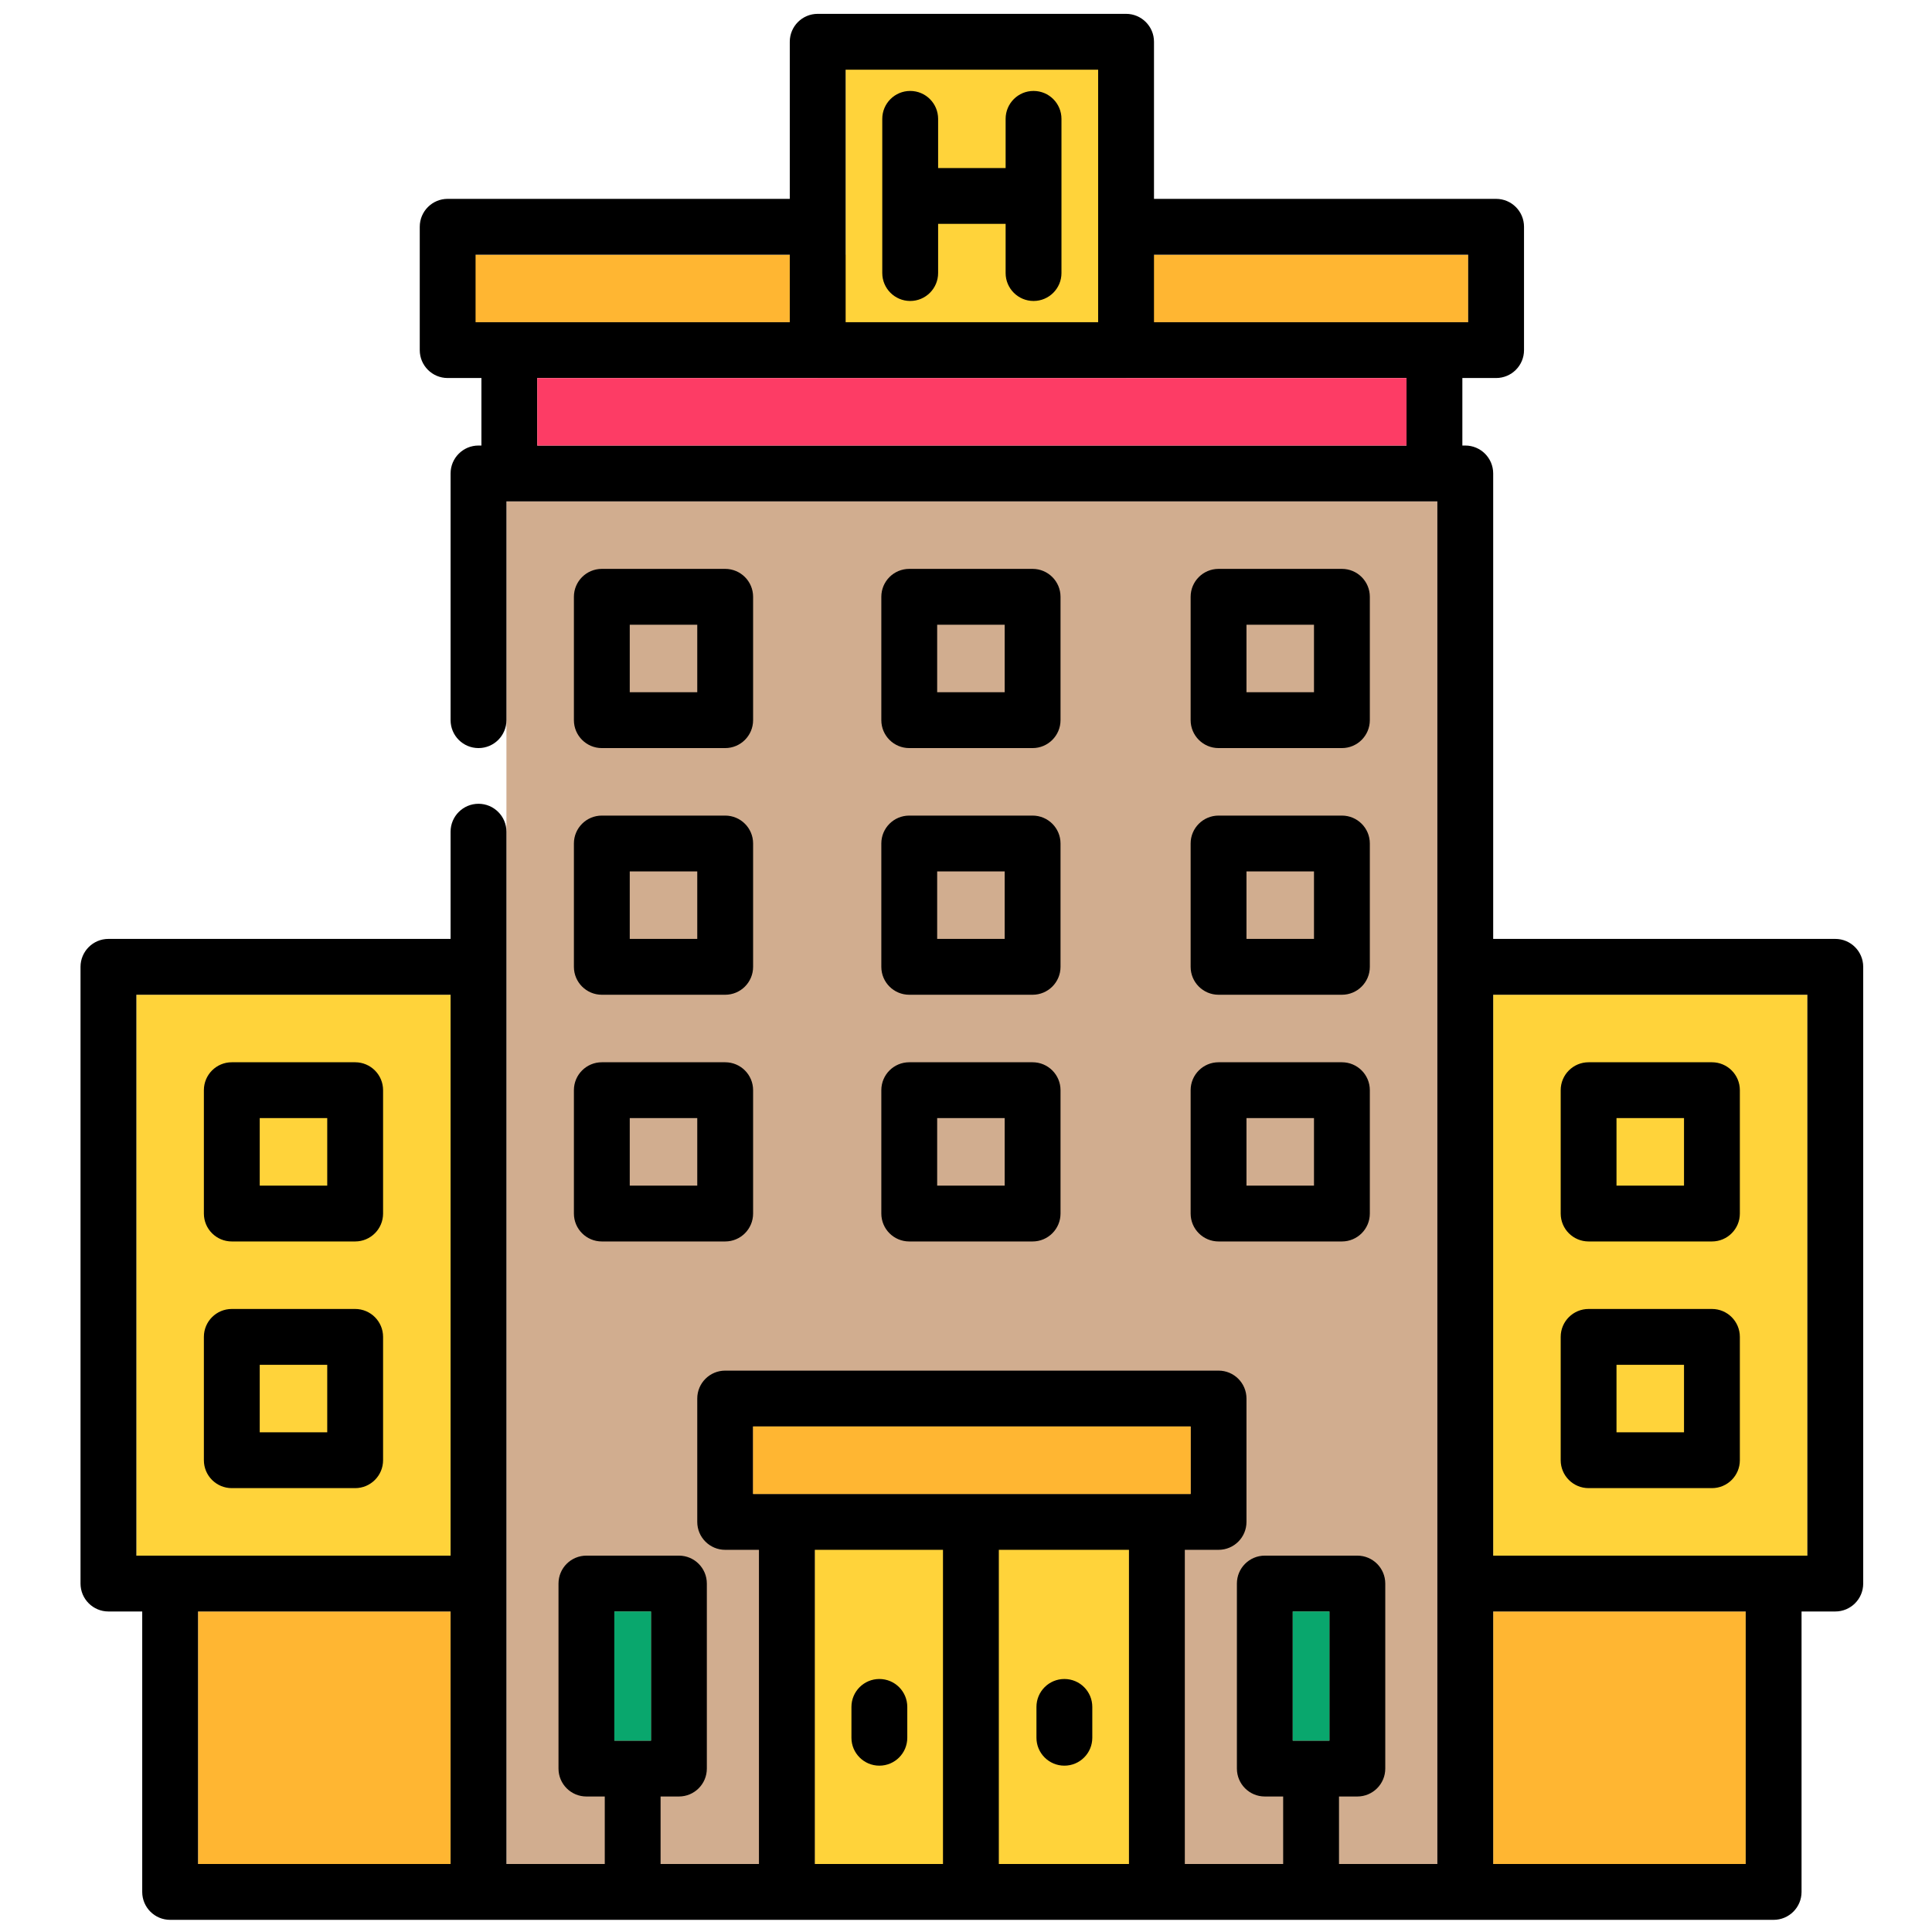 <?xml version="1.0" encoding="UTF-8"?>
<svg xmlns="http://www.w3.org/2000/svg" id="Filled" viewBox="0 0 512 512" width="512" height="512">
 <defs>
  <style type="text/css">
   <![CDATA[
    .fil5 {fill:#09A76D}
    .fil0 {fill:#D1AD8F}
    .fil4 {fill:#FD3C65}
    .fil2 {fill:#FFB632}
    .fil1 {fill:#FFD33A}
    .fil3 {fill:black;fill-rule:nonzero}
   ]]>
  </style>
 </defs>
 <g id="Capa_x0020_1">
  <rect class="fil0" x="134.21" y="132.87" width="246.7" height="361.11"/>
  <rect class="fil1" x="215.93" y="410.18" width="83.26" height="83.8"/>
  <rect class="fil2" x="395.71" y="427.06" width="66.92" height="66.92"/>
  <rect class="fil2" x="52.49" y="427.06" width="66.92" height="66.92"/>
  <rect class="fil1" x="395.71" y="263.62" width="83.27" height="148.64"/>
  <rect class="fil1" x="36.14" y="263.62" width="83.27" height="148.64"/>
  <rect class="fil2" x="125.85" y="67.5" width="263.23" height="17.89"/>
  <rect class="fil1" x="224.1" y="17.99" width="67.2" height="67.86"/>
  <g id="_1893383513200">
   <g>
    <path class="fil3" d="M233.04 444.95c-4.08,0 -7.4,3.31 -7.4,7.4l0 8.17c0,4.09 3.32,7.4 7.4,7.4 4.09,0 7.4,-3.31 7.4,-7.4l0 -8.17c0,-4.09 -3.31,-7.4 -7.4,-7.4z"/>
   </g>
  </g>
  <g id="_1893383513248">
   <g>
    <path class="fil3" d="M282.07 444.95c-4.08,0 -7.4,3.31 -7.4,7.4l0 8.17c0,4.09 3.32,7.4 7.4,7.4 4.09,0 7.4,-3.31 7.4,-7.4l0 -8.17c0,-4.09 -3.31,-7.4 -7.4,-7.4z"/>
   </g>
  </g>
  <g id="_1893373665072">
   <g>
    <path class="fil3" d="M273.9 24.1c-4.09,0 -7.4,3.31 -7.4,7.4l0 13.03 -17.89 0 0 -13.03c0,-4.09 -3.31,-7.4 -7.4,-7.4 -4.08,0 -7.4,3.31 -7.4,7.4l0 20.39c0,0.01 0,0.02 0,0.03 0,0.02 0,0.03 0,0.04l0 20.4c0,4.08 3.32,7.4 7.4,7.4 4.09,0 7.4,-3.32 7.4,-7.4l0 -13.04 17.89 0 0 13.04c0,4.08 3.31,7.4 7.4,7.4 4.09,0 7.4,-3.32 7.4,-7.4l0 -40.86c0,-4.09 -3.31,-7.4 -7.4,-7.4z"/>
   </g>
  </g>
  <g id="_1893373664496">
   <g>
    <path class="fil3" d="M486.37 248.82l-90.66 0 0 -123.35c0,-4.09 -3.32,-7.4 -7.4,-7.4l-0.77 0 0 -17.89 8.94 0c4.09,0 7.4,-3.31 7.4,-7.39l0 -32.69c0,-4.09 -3.31,-7.4 -7.4,-7.4l-90.66 0 0 -41.63c0,-4.09 -3.32,-7.4 -7.4,-7.4l-81.72 0c-4.09,0 -7.4,3.31 -7.4,7.4l0 41.63 -90.67 0c-4.08,0 -7.39,3.31 -7.39,7.4l0 32.69c0,4.08 3.31,7.39 7.39,7.39l8.95 0 0 17.89 -0.77 0c-4.09,0 -7.4,3.31 -7.4,7.4l0 65.38c0,4.09 3.31,7.4 7.4,7.4 4.08,0 7.4,-3.31 7.4,-7.4l0 -57.98 246.7 0 0 123.33c0,0.01 0,0.02 0,0.02 0,0.01 0,0.02 0,0.02l0 163.4c0,0.01 0,0.02 0,0.02 0,0.01 0,0.01 0,0.02l0 74.3 -26.06 0 0 -17.89 4.86 0c4.08,0 7.4,-3.31 7.4,-7.4l0 -49.03c0,-4.09 -3.32,-7.4 -7.4,-7.4l-24.52 0c-4.09,0 -7.4,3.31 -7.4,7.4l0 49.03c0,4.09 3.31,7.4 7.4,7.4l4.86 0 0 17.89 -26.06 0 0 -83.26 8.94 0c4.09,0 7.4,-3.31 7.4,-7.4l0 -32.69c0,-4.09 -3.31,-7.4 -7.4,-7.4l-130.75 0c-4.08,0 -7.4,3.31 -7.4,7.4l0 32.69c0,4.09 3.32,7.4 7.4,7.4l8.95 0 0 83.26 -26.07 0 0 -17.89 4.86 0c4.09,0 7.4,-3.31 7.4,-7.4l0 -49.03c0,-4.09 -3.31,-7.4 -7.4,-7.4l-24.51 0c-4.09,0 -7.4,3.31 -7.4,7.4l0 49.03c0,4.09 3.31,7.4 7.4,7.4l4.86 0 0 17.89 -26.06 0 0 -273.57c0,-4.08 -3.32,-7.4 -7.4,-7.4 -4.09,0 -7.4,3.32 -7.4,7.4l0 28.41 -90.67 0c-4.08,0 -7.4,3.32 -7.4,7.4l0 163.44c0,4.09 3.32,7.4 7.4,7.4l8.95 0 0 74.32c0,4.09 3.31,7.4 7.4,7.4l81.71 0 81.73 0 98.06 0 81.72 0 81.72 0c4.08,0 7.4,-3.31 7.4,-7.4l0 -74.32 8.94 0c4.09,0 7.4,-3.31 7.4,-7.4l0 -163.44c0,-4.08 -3.31,-7.4 -7.4,-7.4zm-366.96 245.16l-66.93 0 0 -66.92 66.93 0 0 66.92zm0 -81.72l-83.27 0 0 -148.64 83.27 0 0 148.64zm53.11 49.03l-9.71 0 0 -34.23 9.71 0 0 34.23zm77.38 32.69l-33.97 0 0 -83.26 33.97 0 0 83.26zm49.29 0l-34.49 0 0 -83.26 34.49 0 0 83.26zm-90.66 -98.06l-8.95 0 0 -17.89 115.95 0 0 17.89 -8.94 0 -98.06 0zm143.78 65.37l-9.72 0 0 -34.23 9.72 0 0 34.23zm-128.21 -442.82l66.92 0 0 41.61c0,0 0,0.01 0,0.02 0,0 0,0.01 0,0.01l0 25.28 -66.92 0 0 -66.92zm-89.12 66.91c-0.02,0 -0.03,0.01 -0.04,0.01l-8.91 0 0 -17.89 0 0 83.27 0 0 17.89 -74.28 0c-0.02,0 -0.03,-0.01 -0.04,-0.01zm237.76 32.69l-230.36 0 0 -17.89 74.3 0c0,0 0.01,0.01 0.02,0.01l81.72 0c0,0 0.01,-0.01 0.02,-0.01l74.3 0 0 17.89zm7.43 -32.68c-0.01,0 -0.02,-0.01 -0.03,-0.01 -0.02,0 -0.03,0.01 -0.04,0.01l-74.28 0 0 -17.89 83.26 0 0 17.89 -8.91 0zm82.46 408.59l-66.92 0 0 -66.92 66.92 0 0 66.92zm16.34 -81.72l-83.26 0 0 -148.64 83.26 0 0 148.64z"/>
   </g>
  </g>
  <g id="_1893373663584">
   <g>
    <path class="fil3" d="M94.12 281.51l-32.69 0c-4.09,0 -7.4,3.31 -7.4,7.4l0 32.69c0,4.09 3.31,7.4 7.4,7.4l32.69 0c4.08,0 7.4,-3.31 7.4,-7.4l0 -32.69c0,-4.09 -3.32,-7.4 -7.4,-7.4zm-7.4 32.69l-17.89 0 0 -17.89 17.89 0 0 17.89z"/>
   </g>
  </g>
  <g id="_1893373663968">
   <g>
    <path class="fil3" d="M192.18 281.51l-32.69 0c-4.08,0 -7.4,3.31 -7.4,7.4l0 32.69c0,4.09 3.32,7.4 7.4,7.4l32.69 0c4.09,0 7.4,-3.31 7.4,-7.4l0 -32.69c0,-4.09 -3.31,-7.4 -7.4,-7.4zm-7.4 32.69l-17.89 0 0 -17.89 17.89 0 0 17.89z"/>
   </g>
  </g>
  <g id="_1893373664928">
   <g>
    <path class="fil3" d="M355.62 281.51l-32.69 0c-4.08,0 -7.4,3.31 -7.4,7.4l0 32.69 0 0c0,4.09 3.32,7.4 7.4,7.4l32.69 0c4.09,0 7.4,-3.31 7.4,-7.4l0 -32.69c0,-4.09 -3.31,-7.4 -7.4,-7.4zm-7.4 32.69l-17.89 0 0 -17.89 17.89 0 0 17.89z"/>
   </g>
  </g>
  <g id="_1893373662192">
   <g>
    <path class="fil3" d="M273.65 281.51l-32.69 0c-4.09,0 -7.4,3.31 -7.4,7.4l0 32.69c0,4.09 3.31,7.4 7.4,7.4l32.69 0c4.08,0 7.4,-3.31 7.4,-7.4l0 -32.69c0,-4.09 -3.32,-7.4 -7.4,-7.4zm-7.4 32.69l-17.89 0 0 -17.89 17.89 0 0 17.89z"/>
   </g>
  </g>
  <g id="_1893373662144">
   <g>
    <path class="fil3" d="M192.18 216.14l-32.69 0c-4.08,0 -7.4,3.31 -7.4,7.39l0 32.69c0,4.09 3.32,7.4 7.4,7.4l32.69 0c4.09,0 7.4,-3.31 7.4,-7.4l0 -32.69c0,-4.08 -3.31,-7.39 -7.4,-7.39zm-7.4 32.68l-17.89 0 0 -17.89 17.89 0 0 17.89z"/>
   </g>
  </g>
  <g id="_1893373661952">
   <g>
    <path class="fil3" d="M355.62 216.14l-32.69 0c-4.08,0 -7.4,3.31 -7.4,7.39l0 32.69 0 0c0,4.09 3.32,7.4 7.4,7.4l32.69 0c4.09,0 7.4,-3.31 7.4,-7.4l0 -32.69c0,-4.08 -3.31,-7.39 -7.4,-7.39zm-7.4 32.68l-17.89 0 0 -17.89 17.89 0 0 17.89z"/>
   </g>
  </g>
  <g id="_1893373659696">
   <g>
    <path class="fil3" d="M273.65 216.14l-32.69 0c-4.09,0 -7.4,3.31 -7.4,7.39l0 32.69c0,4.09 3.31,7.4 7.4,7.4l32.69 0c4.08,0 7.4,-3.31 7.4,-7.4l0 -32.69c0,-4.08 -3.32,-7.39 -7.4,-7.39zm-7.4 32.68l-17.89 0 0 -17.89 17.89 0 0 17.89z"/>
   </g>
  </g>
  <g id="_1893373658400">
   <g>
    <path class="fil3" d="M192.18 150.76l-32.69 0c-4.08,0 -7.4,3.31 -7.4,7.4l0 32.69c0,4.08 3.32,7.4 7.4,7.4l32.69 0c4.09,0 7.4,-3.32 7.4,-7.4l0 -32.69c0,-4.09 -3.31,-7.4 -7.4,-7.4zm-7.4 32.69l-17.89 0 0 -17.89 17.89 0 0 17.89z"/>
   </g>
  </g>
  <g id="_1893373654080">
   <g>
    <path class="fil3" d="M355.62 150.76l-32.69 0c-4.08,0 -7.4,3.31 -7.4,7.4l0 32.69c0,4.08 3.32,7.4 7.4,7.4l32.69 0c4.09,0 7.4,-3.32 7.4,-7.4l0 -32.69c0,-4.09 -3.31,-7.4 -7.4,-7.4zm-7.4 32.69l-17.89 0 0 -17.89 17.89 0 0 17.89z"/>
   </g>
  </g>
  <g id="_1893373656192">
   <g>
    <path class="fil3" d="M273.65 150.76l-32.69 0c-4.09,0 -7.4,3.31 -7.4,7.4l0 32.69c0,4.08 3.31,7.4 7.4,7.4l32.69 0c4.08,0 7.4,-3.32 7.4,-7.4l0 -32.69c0,-4.09 -3.32,-7.4 -7.4,-7.4zm-7.4 32.69l-17.89 0 0 -17.89 17.89 0 0 17.89z"/>
   </g>
  </g>
  <g id="_1893373653024">
   <g>
    <path class="fil3" d="M453.68 281.51l-32.68 0c-4.09,0 -7.4,3.31 -7.4,7.4l0 32.69c0,4.09 3.31,7.4 7.4,7.4l32.68 0c4.09,0 7.4,-3.31 7.4,-7.4l0 -32.69c0,-4.09 -3.31,-7.4 -7.4,-7.4zm-7.4 32.69l-17.89 0 0 -17.89 17.89 0 0 17.89z"/>
   </g>
  </g>
  <g id="_1893373652880">
   <g>
    <path class="fil3" d="M94.12 346.89l-32.69 0c-4.09,0 -7.4,3.31 -7.4,7.4l0 32.68c0,4.09 3.31,7.4 7.4,7.4l32.69 0c4.08,0 7.4,-3.31 7.4,-7.4l0 -32.68c0,-4.09 -3.32,-7.4 -7.4,-7.4zm-7.4 32.69l-17.89 0 0 -17.89 17.89 0 0 17.89z"/>
   </g>
  </g>
  <g id="_1893373652592">
   <g>
    <path class="fil3" d="M453.68 346.89l-32.68 0c-4.09,0 -7.4,3.31 -7.4,7.4l0 32.68c0,4.09 3.31,7.4 7.4,7.4l32.68 0c4.09,0 7.4,-3.31 7.4,-7.4l0 -32.68c0,-4.09 -3.31,-7.4 -7.4,-7.4zm-7.4 32.69l-17.89 0 0 -17.89 17.89 0 0 17.89z"/>
   </g>
  </g>
  <g id="_1893373648704">
  </g>
  <g id="_1893373650000">
  </g>
  <g id="_1893373647600">
  </g>
  <g id="_1893373646832">
  </g>
  <g id="_1893373644576">
  </g>
  <g id="_1893373644432">
  </g>
  <g id="_1893373644768">
  </g>
  <g id="_1893373643568">
  </g>
  <g id="_1893373641312">
  </g>
  <g id="_1893373641600">
  </g>
  <g id="_1893373639776">
  </g>
  <g id="_1893373638192">
  </g>
  <g id="_1893373637520">
  </g>
  <g id="_1893373667136">
  </g>
  <g id="_1893373666656">
  </g>
  <rect class="fil4" x="142.38" y="100.19" width="230.36" height="17.89"/>
  <rect class="fil5" x="342.59" y="427.06" width="9.72" height="34.23"/>
  <rect class="fil5" x="162.81" y="427.06" width="9.72" height="34.23"/>
  <rect class="fil2" x="199.58" y="378.03" width="115.95" height="17.89"/>
 </g>
</svg>
